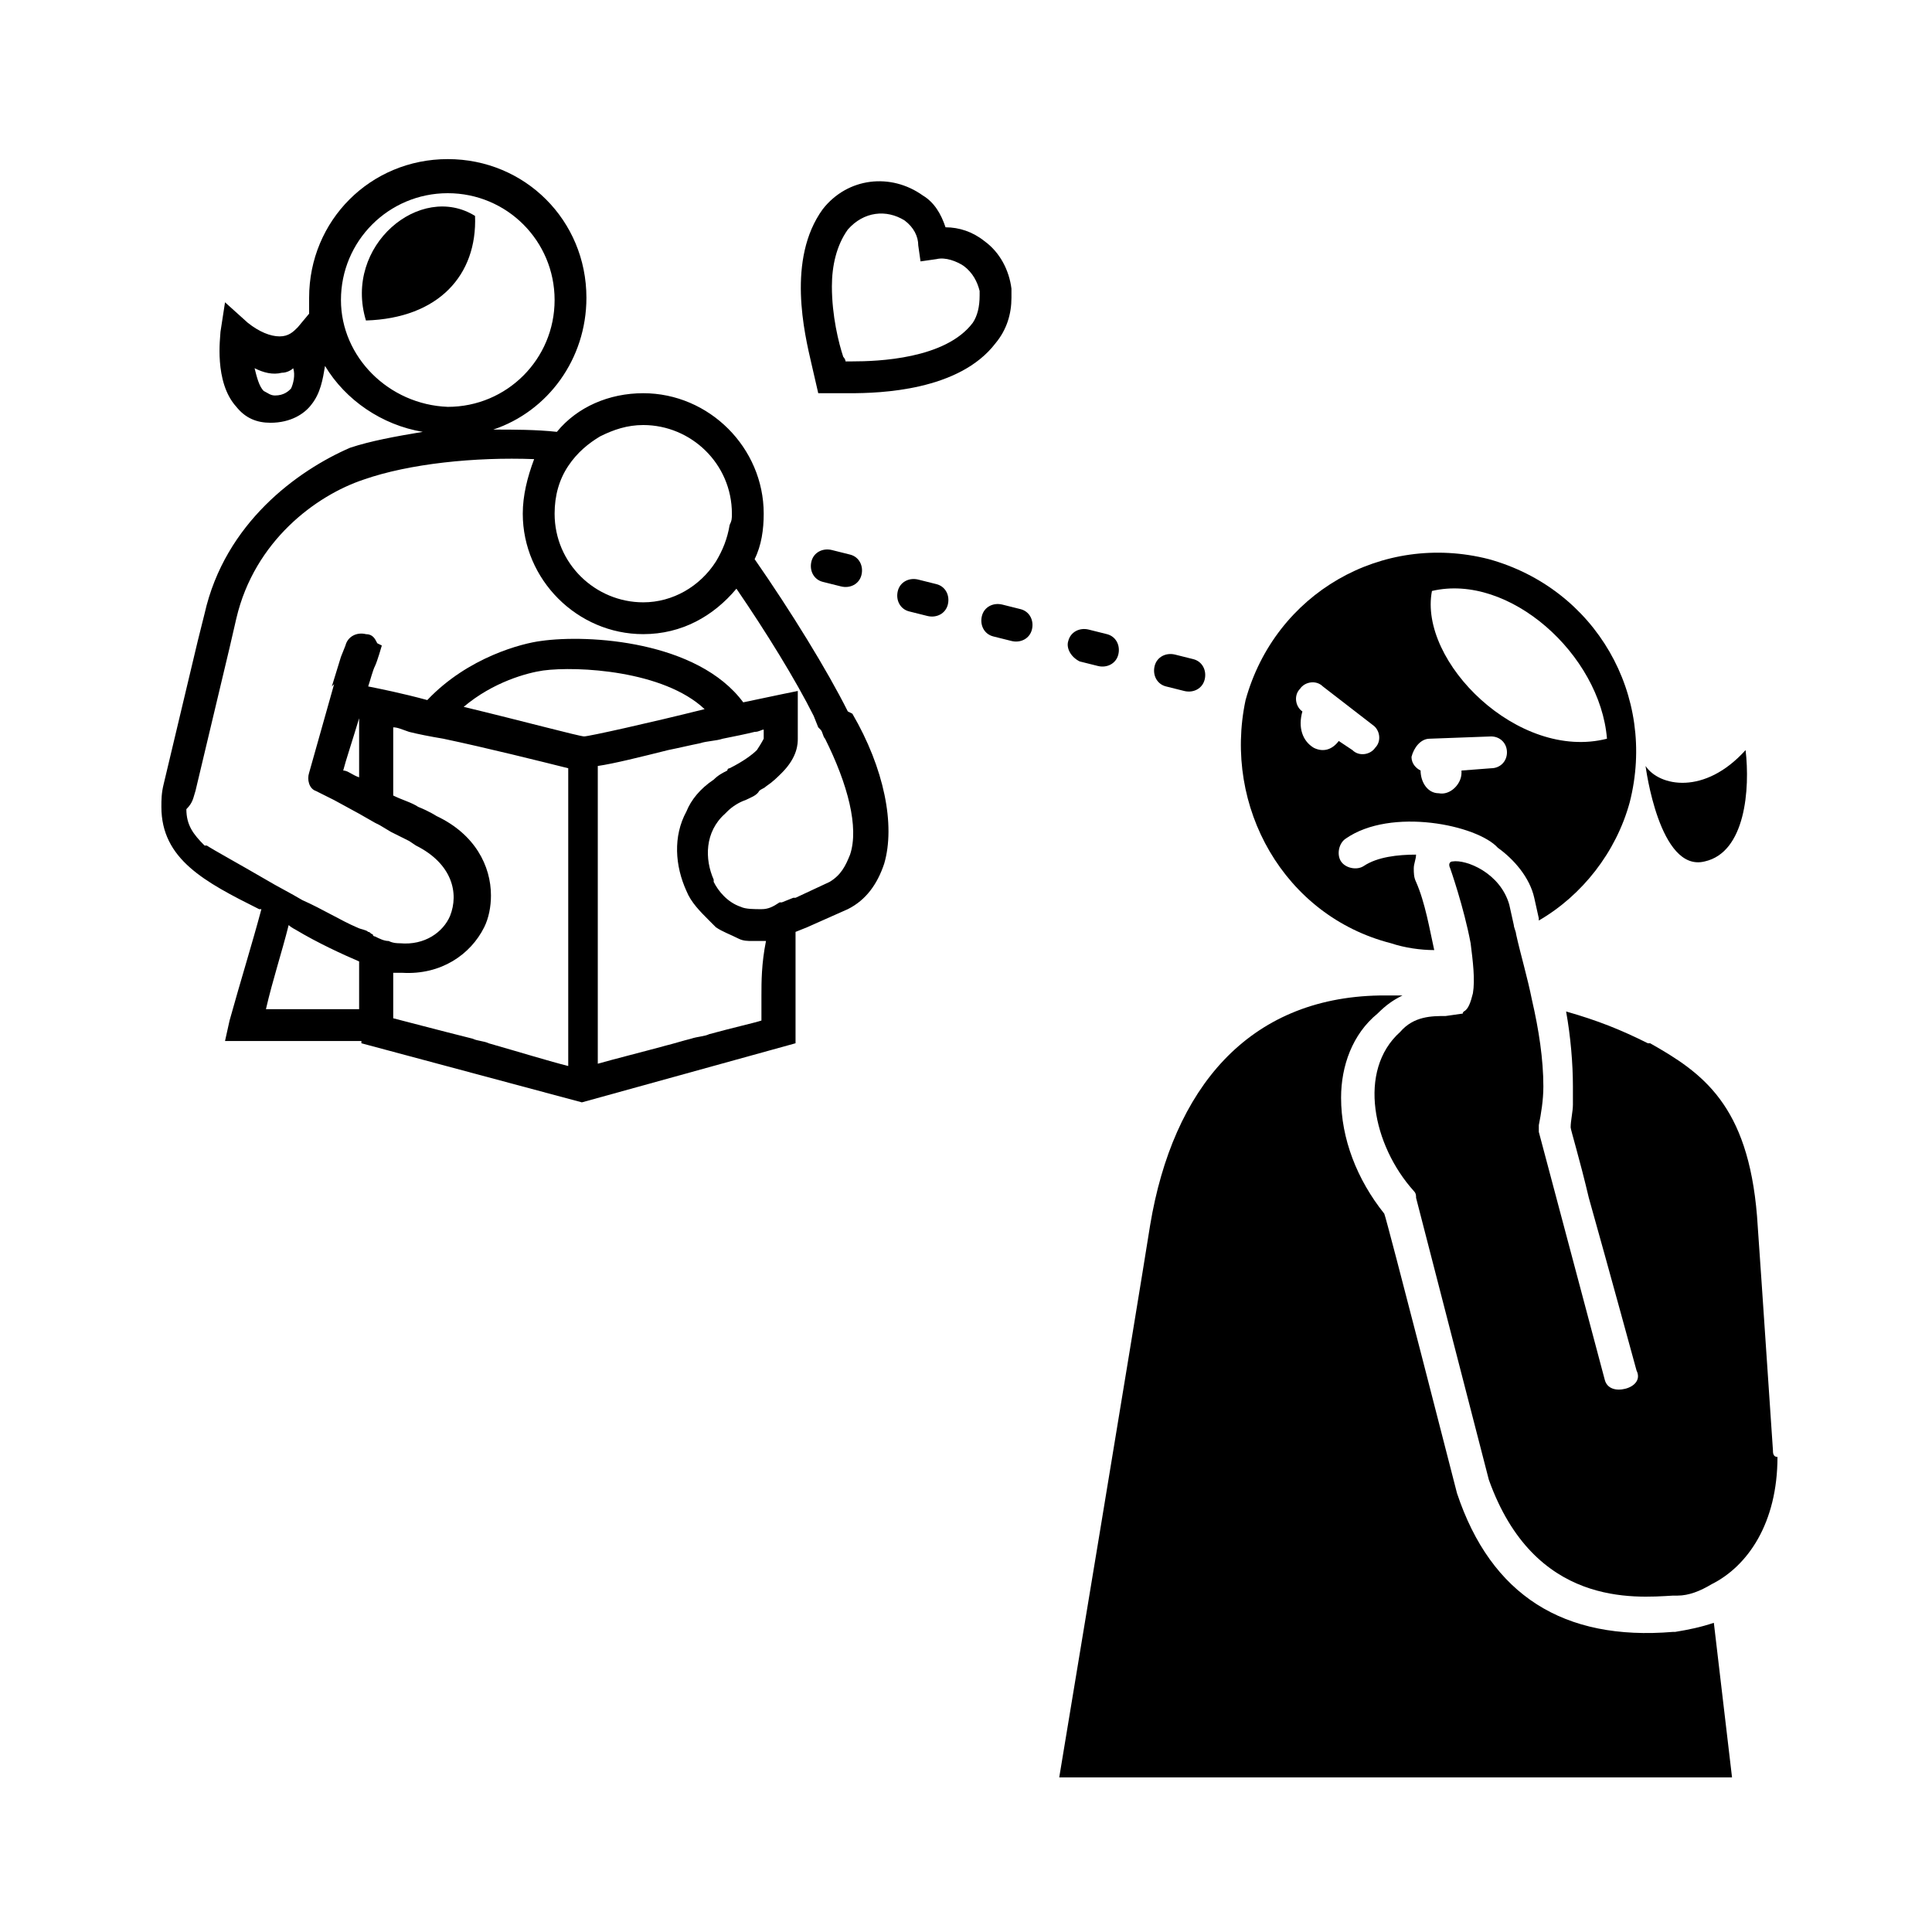 <?xml version="1.0" encoding="UTF-8"?>
<svg width="1200pt" height="1200pt" version="1.1" viewBox="0 0 1200 1200" xmlns="http://www.w3.org/2000/svg">
 <g>
  <path d="m628.23 184.94v-5.648c-1.41-11.293-7.059-22.59-16.941-29.648-7.059-5.648-15.531-8.469-24-8.469-2.824-8.469-7.059-15.531-14.117-19.766-19.766-14.117-46.59-11.293-62.117 8.469-22.59 31.059-11.293 77.648-7.059 96l4.234 18.352h19.766c18.352 0 67.766-1.41 90.352-31.059 7.059-8.465 9.883-18.348 9.883-28.23zm-24 15.527c-16.941 22.59-59.293 24-74.824 24h-4.234c0-1.41-1.41-2.824-1.41-2.824-2.824-8.469-7.059-25.41-7.059-43.766 0-12.707 2.824-25.41 9.883-35.293 9.879-11.293 24-12.703 35.293-5.644 5.648 4.234 8.469 9.883 8.469 15.531l1.41 9.883 9.883-1.41c5.648-1.41 12.707 1.41 16.941 4.234 5.648 4.234 8.469 9.883 9.883 15.531v2.824c0 7.055-1.41 12.699-4.234 16.934z"/>
  <path d="m295.06 134.12c-33.883-21.176-81.883 18.352-67.766 64.941 45.176-1.41 69.176-28.234 67.766-64.941z"/>
  <path d="m526.59 441.88c-12.707-25.41-35.293-62.117-57.883-94.59 4.234-8.469 5.648-18.352 5.648-28.234 0-40.941-33.883-74.824-74.824-74.824-21.176 0-40.941 8.469-53.648 24-12.707-1.41-26.824-1.41-39.531-1.41 33.883-11.293 57.883-43.766 57.883-81.883 0-48-38.117-86.117-86.117-86.117s-86.117 38.117-86.117 86.117v9.883l-7.059 8.469c-2.824 2.824-5.648 5.648-11.293 5.648-5.648 0-12.707-2.824-19.766-8.469l-14.117-12.707-2.824 18.352c0 2.824-4.234 31.059 9.883 46.59 5.648 7.059 12.707 9.883 21.176 9.883 12.707 0 21.176-5.648 25.41-11.293 5.648-7.059 7.059-15.531 8.469-24 12.707 21.176 35.293 36.707 60.707 40.941-16.941 2.824-32.469 5.648-45.176 9.883-32.469 14.113-77.645 46.586-90.352 103.05l-4.234 16.941-21.176 88.941c-1.41 5.648-1.41 9.883-1.41 14.117 0 32.469 26.824 46.59 60.707 63.531h1.41c-5.648 21.176-12.707 43.766-19.766 69.176l-2.824 12.707h84.707v1.41l136.94 36.707 132.71-36.707v-69.176l7.059-2.824 25.41-11.293c11.293-5.648 18.352-15.531 22.59-28.234 7.059-24 0-59.293-19.766-93.176zm-345.88-200.47c-1.41 1.41-4.234 4.234-9.883 4.234-2.824 0-4.234-1.41-7.059-2.824-2.824-2.824-4.234-8.469-5.648-14.117 5.648 2.824 11.293 4.234 16.941 2.824 2.824 0 5.648-1.41 7.059-2.824 1.414 4.238 0 9.887-1.41 12.707zm31.059-55.059c0-36.707 29.648-66.352 66.352-66.352 36.707 0 66.352 29.648 66.352 66.352 0 36.707-29.648 66.352-66.352 66.352-36.707-1.41-66.352-31.055-66.352-66.352zm160.94 84.707c8.469-4.234 16.941-7.059 26.824-7.059 29.648 0 55.059 24 55.059 55.059 0 2.824 0 4.234-1.41 7.059-1.41 8.469-4.234 15.531-8.469 22.59-9.883 15.531-26.824 25.41-45.176 25.41-29.648 0-55.059-24-55.059-55.059 0-11.293 2.824-21.176 8.469-29.648 5.644-8.469 12.703-14.117 19.762-18.352zm-251.3 220.23 21.176-88.941 4.234-18.352c11.293-48 49.41-76.234 79.059-86.117 28.234-9.883 69.176-14.117 105.88-12.707-4.231 11.293-7.055 22.59-7.055 33.883 0 40.941 33.883 74.824 74.824 74.824 24 0 43.766-11.293 57.883-28.234 18.352 26.824 36.707 56.469 48 79.059l2.82 7.059 1.41 1.41c1.41 1.41 1.41 4.234 2.824 5.648 14.117 28.234 21.176 55.059 15.531 72-2.824 7.059-5.648 12.707-12.707 16.941l-21.176 9.883h-1.41l-7.059 2.824h-1.41c-4.238 2.82-7.062 4.234-11.297 4.234s-9.883 0-12.707-1.41c-8.469-2.824-14.117-9.883-16.941-15.531v-1.41c-5.648-12.707-5.648-29.648 7.059-40.941l1.41-1.41c2.824-2.824 7.059-5.648 11.293-7.059 2.824-1.41 7.059-2.824 8.469-5.648 1.41-1.41 2.824-1.41 4.234-2.824 4.234-2.824 7.059-5.648 9.883-8.469 9.883-9.883 9.883-18.352 9.883-21.176v-29.648s-14.117 2.824-33.883 7.059c-28.234-38.117-96-42.352-125.65-38.117-11.293 1.41-45.176 9.883-70.59 36.707-15.531-4.234-29.648-7.059-36.707-8.469 1.41-4.234 2.824-9.883 4.234-12.707 1.41-2.824 4.234-12.707 4.234-12.707l-2.824-1.41c-1.41-2.824-2.824-5.648-7.059-5.648-5.648-1.41-11.293 1.41-12.707 7.059l-2.809 7.055-5.648 18.352 1.41-1.41-15.527 55.059c-1.41 4.234 0 9.883 4.234 11.293l11.293 5.648 15.531 8.469 9.883 5.648 2.824 1.41 7.059 4.234 11.293 5.648 4.234 2.824c22.59 11.293 26.824 29.648 21.176 43.766-4.234 9.883-15.531 18.352-31.059 16.941-1.41 0-4.234 0-7.059-1.41-2.824 0-5.648-1.41-8.469-2.824 0 0-1.41 0-1.41-1.41-1.41 0-1.41-1.41-2.824-1.41-1.41-1.41-4.234-1.41-7.059-2.824-9.883-4.234-21.176-11.293-33.883-16.941-7.059-4.234-15.531-8.469-22.59-12.707-16.941-9.883-32.469-18.352-36.707-21.176h-1.41c-7.059-7.059-11.293-12.707-11.293-22.59 4.234-4.238 4.234-7.059 5.644-11.297zm351.53 127.06v15.531c-4.234 1.41-16.941 4.234-32.469 8.469-2.824 1.41-7.059 1.41-11.293 2.824-5.648 1.41-9.883 2.824-15.531 4.234-15.531 4.234-32.469 8.469-42.352 11.293v-184.94c9.883-1.41 26.824-5.648 43.766-9.883 7.059-1.41 12.707-2.824 19.766-4.234 4.234-1.41 9.883-1.41 14.117-2.824 7.059-1.41 14.117-2.824 19.766-4.234 2.824 0 4.234-1.41 5.648-1.41v5.648s-1.41 2.824-4.234 7.059c-2.824 2.824-8.469 7.059-16.941 11.293 0 0-1.41 0-1.41 1.41-2.824 1.41-5.648 2.824-8.469 5.648-8.469 5.648-14.117 12.707-16.941 19.766-8.469 15.531-7.059 33.883 0 49.41 2.824 7.059 8.469 12.707 14.117 18.352l4.234 4.234c4.234 2.824 8.469 4.234 14.117 7.059 2.824 1.41 5.648 1.41 8.469 1.41h8.469c-2.828 14.121-2.828 25.414-2.828 33.883zm-169.41 29.648c-2.824-1.41-7.059-1.41-9.883-2.824-22.59-5.648-43.766-11.293-49.41-12.707v-5.648-22.59h5.648c24 1.41 42.352-11.293 50.824-28.234 2.824-5.648 4.234-12.707 4.234-19.766 0-18.352-9.883-38.117-33.883-49.41 0 0-4.234-2.824-11.293-5.648-4.234-2.824-9.883-4.234-15.531-7.059v-16.941-25.41c2.824 0 5.648 1.41 9.883 2.824 5.648 1.41 12.707 2.824 21.176 4.234 26.824 5.648 60.707 14.117 77.648 18.352v184.95c-11.297-2.824-29.652-8.469-49.414-14.117zm-80.473-165.18c-4.234-1.41-7.059-4.234-9.883-4.234 1.41-5.648 5.648-18.352 9.883-32.469zm139.77-25.414c-2.824 0-39.531-9.883-74.824-18.352 18.352-15.531 39.531-21.176 49.41-22.59 21.176-2.824 74.824 0 100.23 24-33.879 8.473-71.996 16.941-74.82 16.941zm-197.65 169.41c4.234-18.352 9.883-35.293 14.117-52.234 1.41 1.41 4.234 2.824 4.234 2.824 14.117 8.469 29.648 15.531 39.531 19.766v29.648c-29.648-0.004-52.234-0.004-57.883-0.004z"/>
  <path d="m1040.5 1013.6h-1.41c-67.766 5.648-112.94-22.59-134.12-86.117 0 0-43.766-170.82-45.176-173.65-16.941-21.176-26.824-46.59-26.824-72 0-19.766 7.059-39.531 22.59-52.234 5.648-5.648 9.883-8.469 15.531-11.293h-14.117c-81.883 1.41-128.47 57.883-142.59 142.59-8.469 53.648-56.469 343.06-56.469 343.06h417.88l-11.293-96c-8.477 2.82-15.535 4.231-24.008 5.644z"/>
  <path d="m864 585.88c8.469 2.824 18.352 4.234 26.824 4.234-2.824-12.707-5.648-29.648-11.293-42.352-1.41-2.824-1.41-5.648-1.41-8.469 0-2.824 1.41-5.648 1.41-8.469-11.293 0-24 1.41-32.469 7.059-4.234 2.824-11.293 1.41-14.117-2.824-2.824-4.234-1.41-11.293 2.824-14.117 28.234-19.766 81.883-8.469 94.59 5.648 9.883 7.059 19.766 18.352 22.59 31.059l2.824 12.707v1.41c26.824-15.531 48-42.352 56.469-73.41 16.941-66.352-21.176-132.71-87.531-151.06-66.352-16.941-132.71 21.176-151.06 87.531-14.121 66.344 23.996 134.11 90.348 151.05zm25.41-218.82c48-11.293 104.47 39.531 108.71 91.766-55.059 14.117-117.18-48-108.71-91.766zm-1.41 91.766 38.117-1.41c5.648 0 9.883 4.234 9.883 9.883s-4.234 9.883-9.883 9.883l-18.352 1.41v1.41c0 7.059-7.059 14.117-14.117 12.707-7.059 0-11.293-7.059-11.293-14.117-2.824-1.41-5.648-4.234-5.648-8.469 1.41-5.652 5.644-11.297 11.293-11.297zm-79.059-16.941c-4.234-2.824-5.648-9.883-1.41-14.117 2.824-4.234 9.883-5.648 14.117-1.41l31.059 24c4.234 2.824 5.648 9.883 1.41 14.117-2.824 4.234-9.883 5.648-14.117 1.41l-8.469-5.648c-4.234 5.648-9.883 7.059-15.531 4.234-7.059-4.234-9.883-12.703-7.059-22.586v0z"/>
  <path d="m1101.2 900.71-7.059-104.47-2.824-40.941c-5.648-69.176-33.883-88.941-66.352-107.29h-1.41c-16.941-8.469-31.059-14.117-50.824-19.766 2.824 15.531 4.234 32.469 4.234 46.59v11.293c0 4.234-1.41 9.883-1.41 14.117 0 1.41 5.648 19.766 11.293 43.766 12.707 45.176 29.648 107.29 29.648 107.29 2.824 5.648-1.41 9.883-7.059 11.293-5.648 1.41-11.293 0-12.707-5.648l-40.941-153.88v-2.824-1.41c1.41-7.059 2.824-15.531 2.824-24 0-16.941-2.824-35.293-7.059-53.648-2.824-14.117-7.059-28.234-9.883-40.941 0-1.41-1.41-4.234-1.41-5.648l-2.824-12.707c-5.648-19.766-26.824-28.234-35.293-26.824-1.41 0-2.824 1.41-1.41 4.234 0 0 8.469 24 12.707 46.59 1.41 11.293 2.824 22.59 1.41 31.059-1.41 5.648-2.824 9.883-5.648 11.293-1.41 1.41 0 1.41-1.41 1.41l-9.883 1.41c-8.469 0-19.766 0-28.234 9.883-26.824 24-16.941 70.59 8.469 98.824 1.41 1.41 1.41 2.824 1.41 4.234l45.176 175.06c28.234 79.059 90.352 73.41 114.35 72h2.824c7.059 0 14.117-2.824 21.176-7.059 22.59-11.293 40.941-38.117 40.941-79.059-2.824 0.008-2.824-2.816-2.824-4.227z"/>
  <path d="m1058.8 535.06c25.41-5.648 28.234-45.176 25.41-69.176-25.41 28.234-53.648 22.59-62.117 9.883 0 0 8.473 66.352 36.707 59.293z"/>
  <path d="m522.35 364.23c5.648 1.41 11.293-1.41 12.707-7.059 1.41-5.648-1.41-11.293-7.059-12.707l-11.293-2.824c-5.648-1.41-11.293 1.41-12.707 7.059-1.41 5.648 1.41 11.293 7.059 12.707z"/>
  <path d="m581.65 362.82-11.293-2.824c-5.648-1.41-11.293 1.41-12.707 7.059-1.41 5.648 1.41 11.293 7.059 12.707l11.293 2.824c5.648 1.41 11.293-1.41 12.707-7.059 1.41-5.648-1.414-11.297-7.059-12.707z"/>
  <path d="m633.88 378.35-11.293-2.824c-5.648-1.41-11.293 1.41-12.707 7.059-1.41 5.648 1.41 11.293 7.059 12.707l11.293 2.824c5.648 1.41 11.293-1.41 12.707-7.059 1.41-5.648-1.41-11.293-7.059-12.707z"/>
  <path d="m670.59 410.82 11.293 2.824c5.648 1.41 11.293-1.41 12.707-7.059 1.41-5.648-1.41-11.293-7.059-12.707l-11.293-2.824c-5.648-1.41-11.293 1.41-12.707 7.059-1.414 4.234 1.41 9.883 7.059 12.707z"/>
  <path d="m724.23 426.35 11.293 2.824c5.648 1.41 11.293-1.41 12.707-7.059 1.41-5.648-1.41-11.293-7.059-12.707l-11.293-2.824c-5.648-1.41-11.293 1.41-12.707 7.059-1.41 5.648 1.414 11.297 7.059 12.707z"/>
 </g>
</svg>
